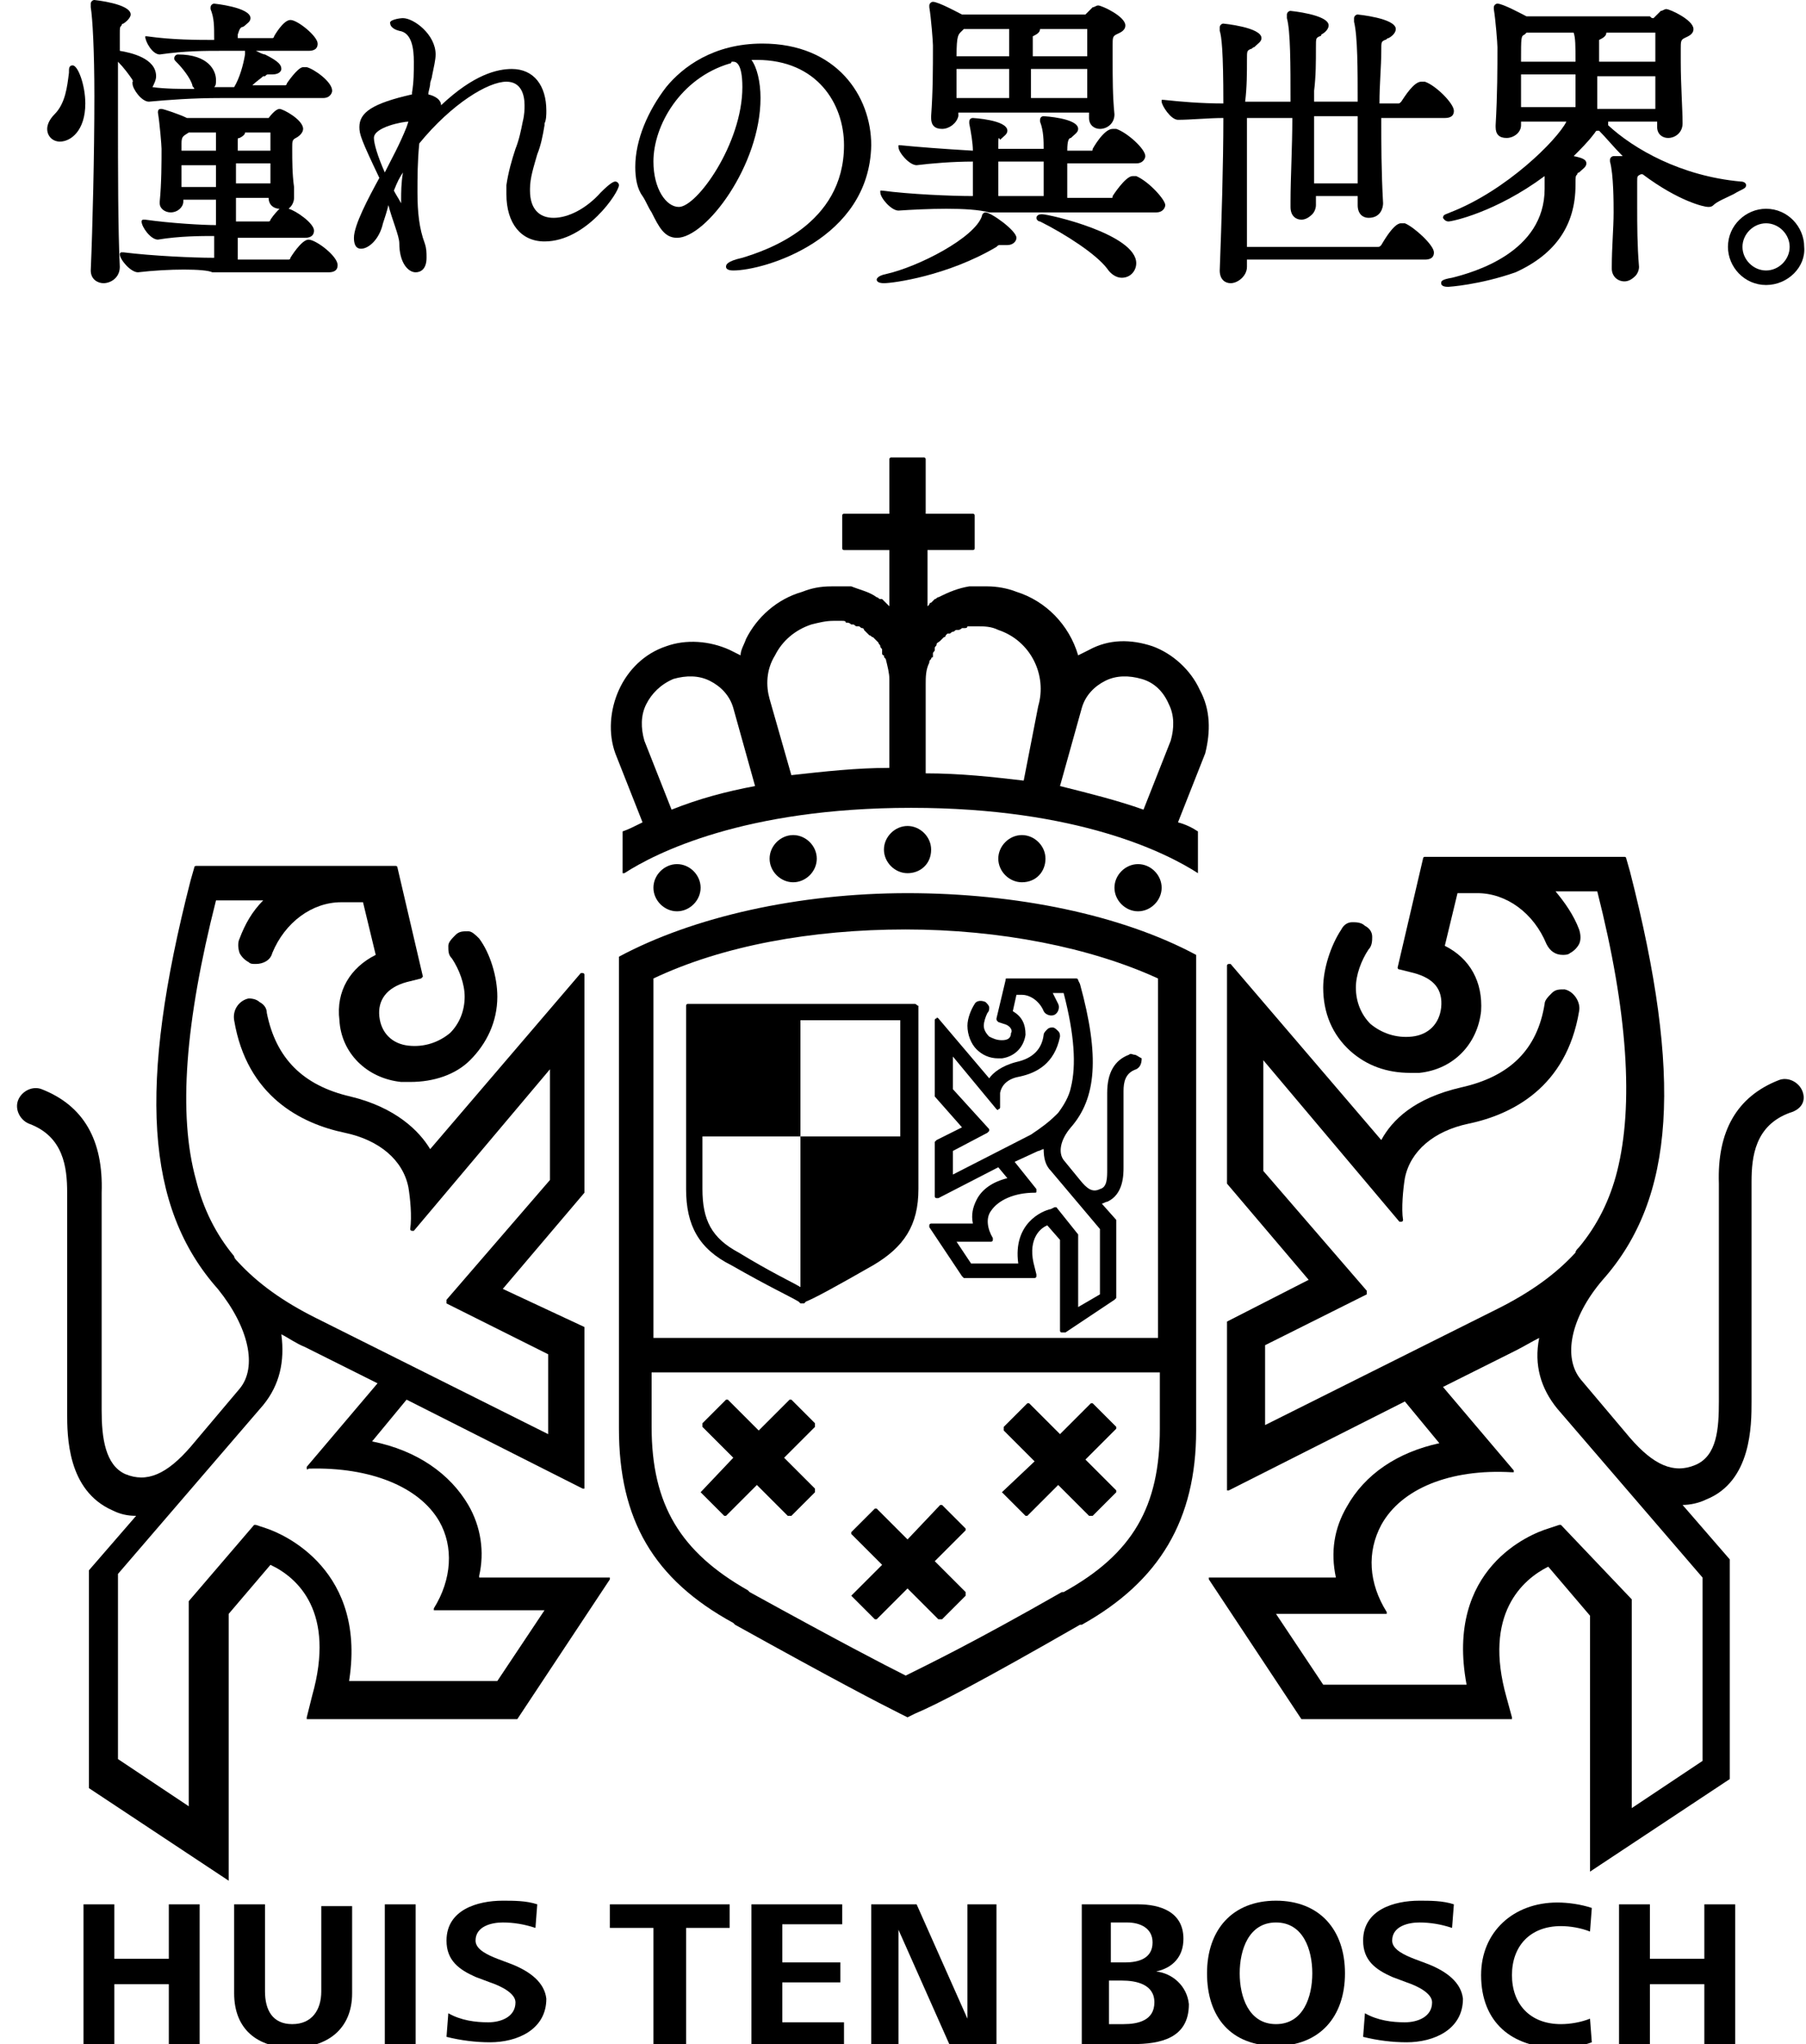 <?xml version="1.0" encoding="utf-8"?>
<!-- Generator: Adobe Illustrator 27.8.1, SVG Export Plug-In . SVG Version: 6.00 Build 0)  -->
<svg version="1.1" id="グループ_2730" xmlns="http://www.w3.org/2000/svg" xmlns:xlink="http://www.w3.org/1999/xlink" x="0px"
	 y="0px" viewBox="0 0 99.5 112.6" style="enable-background:new 0 0 99.5 112.6;" xml:space="preserve">
<g>
	<g>
		<path d="M5.7,15.6c-0.3,0-0.7-0.2-0.7-0.7v0c0.1-2.3,0.2-6.4,0.2-9.6c0-2.5-0.1-4.3-0.2-4.9c0-0.1,0-0.1,0-0.2
			c0-0.1,0.1-0.2,0.2-0.2c0,0,2,0.2,2,0.8c0,0.1-0.1,0.3-0.4,0.5c0,0-0.1,0-0.1,0.1C6.6,1.5,6.6,1.5,6.6,1.9c0,0.2,0,0.3,0,0.5
			c0,0.1,0,0.3,0,0.4c0.6,0.1,2,0.4,2,1.4c0,0.2-0.1,0.4-0.2,0.6c0.7,0.1,1.6,0.1,2.3,0.1c0-0.1-0.1-0.1-0.1-0.2
			c-0.1-0.4-0.6-1-0.8-1.2C9.6,3.3,9.6,3.3,9.6,3.2C9.6,3.1,9.7,3,9.8,3c1.7,0,2.1,0.9,2.1,1.4c0,0.2,0,0.3-0.1,0.4h1.1
			c0.3-0.5,0.5-1.2,0.6-1.8l0-0.1c0,0,0-0.1,0-0.1h-1.3c-0.9,0-2,0-3.4,0.2c0,0,0,0,0,0c-0.4,0-0.8-0.7-0.8-1C7.9,2,8,2,8,2
			c0,0,0.1,0,0.1,0c0,0,0,0,0,0c1.4,0.2,2.8,0.2,3.7,0.2c0-0.8,0-1.2-0.2-1.7c0-0.1,0-0.1,0-0.1c0-0.1,0.1-0.2,0.2-0.2
			c0,0,2,0.2,2,0.8c0,0.2-0.2,0.3-0.3,0.4c-0.1,0.1-0.2,0.1-0.2,0.1c-0.1,0.1-0.1,0.1-0.2,0.4l0,0.2H15c0,0,0.1,0,0.1-0.1
			c0,0,0.5-0.9,0.9-0.9c0.4,0,1.5,0.9,1.5,1.3c0,0.1,0,0.4-0.5,0.4h-2.9c0.2,0.1,0.4,0.2,0.5,0.2c0.8,0.4,0.9,0.6,0.9,0.8
			c0,0.1-0.1,0.3-0.5,0.3h-0.2c-0.1,0-0.1,0-0.2,0.1l-0.1,0c-0.1,0.1-0.4,0.3-0.6,0.5h1.8c0,0,0.1,0,0.1-0.1c0,0,0.6-0.9,0.9-0.9
			c0,0,0.1,0,0.2,0c0.4,0.1,1.4,0.8,1.4,1.3c0,0.1-0.1,0.4-0.5,0.4h-5.6c-1.6,0-2.9,0.1-4,0.2c0,0,0,0,0,0c-0.4,0-0.9-0.7-0.9-1
			c0,0,0-0.1,0-0.1c0,0,0.1,0,0.1,0c0,0,0,0,0,0c0,0,0,0,0,0C7.4,4.6,7.3,4.5,7.3,4.4c-0.2-0.3-0.5-0.7-0.8-1c0,0.8,0,1.8,0,2.9
			c0,3.1,0,6.3,0.1,8.4c0,0,0,0,0,0C6.6,15.3,6.1,15.6,5.7,15.6z M7.6,15c-0.4,0-1-0.7-1-1c0,0,0-0.1,0.1-0.1c0,0,0.1,0,0.1,0
			c0,0,0,0,0,0c1.6,0.2,3.9,0.3,4.9,0.3h0.1c0-0.2,0-0.3,0-0.5c0-0.2,0-0.4,0-0.7c-0.7,0-1.9,0-3.1,0.2c0,0,0,0,0,0
			c-0.4,0-0.9-0.7-0.9-1c0,0,0-0.1,0.1-0.1c0,0,0.1,0,0.1,0c0,0,0,0,0,0c1.4,0.2,3.2,0.3,3.9,0.3V11h-1.8v0.1c0,0.3-0.3,0.6-0.7,0.6
			c-0.3,0-0.6-0.2-0.6-0.5v-0.1c0.1-1,0.1-2.2,0.1-2.9c0-0.2-0.1-1.4-0.2-2c0,0,0,0,0,0v0C8.7,6,8.8,6,8.9,6C9,6,9.9,6.3,10.3,6.5
			h4.4c0,0,0.1,0,0.1,0C15.1,6.1,15.3,6,15.4,6c0.2,0,1.3,0.6,1.3,1.1c0,0.2-0.2,0.4-0.4,0.5l0,0c-0.2,0.1-0.2,0.2-0.2,0.5v0.2
			c0,0.5,0,1.3,0.1,2c0,0.2,0,0.4,0,0.6c0,0.2-0.1,0.4-0.2,0.5c0,0-0.1,0.1-0.1,0.1c0.4,0.1,1.4,0.8,1.4,1.2c0,0.2-0.1,0.4-0.5,0.4
			h-3.7c0,0.2,0,0.4,0,0.7c0,0.2,0,0.3,0,0.5h2.8c0,0,0.1,0,0.1-0.1c0,0,0.6-1,1-1c0.4,0,1.6,0.9,1.6,1.4c0,0.1,0,0.4-0.5,0.4h-6.4
			C11.3,14.8,9.3,14.8,7.6,15C7.7,15,7.7,15,7.6,15L7.6,15z M14.8,12.2c0,0,0.1,0,0.1-0.1c0,0,0,0,0,0c0.2-0.3,0.4-0.5,0.5-0.6
			c0,0,0,0,0,0c-0.3,0-0.6-0.2-0.6-0.6h-1.8v1.3H14.8z M14.9,10.2c0-0.2,0-0.4,0-0.6c0-0.2,0-0.4,0-0.6h-1.9c0,0.2,0,0.4,0,0.5
			c0,0.2,0,0.4,0,0.6H14.9z M11.9,10.2V9.1H10c0,0.2,0,0.4,0,0.6c0,0.2,0,0.4,0,0.6H11.9z M14.9,8.3c0-0.3,0-0.7,0-1c0,0,0,0,0,0
			l-1.4,0c0,0.1-0.1,0.2-0.3,0.3c-0.1,0-0.1,0-0.1,0.2c0,0.1,0,0.2,0,0.3c0,0.1,0,0.1,0,0.2H14.9z M11.9,8.3c0-0.4,0-0.8,0-1h-1.5
			c0,0,0,0,0,0c0,0,0,0,0,0c0,0,0,0,0,0l0,0C10.1,7.5,10,7.5,10,7.9l0,0.4H11.9z M3.3,7.8c-0.4,0-0.7-0.3-0.7-0.7
			c0-0.2,0.1-0.5,0.4-0.8C3.6,5.7,3.7,4.8,3.8,4l0-0.1c0-0.1,0-0.3,0.2-0.3c0.3,0,0.7,1.1,0.7,2.1C4.7,7.2,3.9,7.8,3.3,7.8z"/>
		<path d="M22.9,15c-0.4,0-0.9-0.5-0.9-1.6c0-0.4-0.4-1.3-0.6-2.1c-0.1,0.4-0.2,0.7-0.3,1c-0.2,0.9-0.8,1.4-1.2,1.4
			c-0.1,0-0.4,0-0.4-0.6c0-0.7,0.8-2.2,1.4-3.3c-1-2.1-1.1-2.4-1.1-2.8c0-0.8,0.7-1.3,2.9-1.8c0-0.1,0-0.1,0-0.1
			c0.1-0.6,0.1-1.1,0.1-1.7c0-0.7-0.1-1.6-0.8-1.7c-0.4-0.1-0.5-0.3-0.5-0.4C21.4,1.1,22,1,22.2,1c0.6,0,1.8,0.9,1.8,2
			c0,0.3-0.1,0.7-0.2,1.2c0,0.1-0.1,0.3-0.1,0.4c0,0.2-0.1,0.4-0.1,0.6c0.4,0.1,0.7,0.3,0.7,0.6c0,0,0,0,0,0c1.8-1.7,3.1-2,3.9-2
			c1.2,0,1.9,0.9,1.9,2.3c0,0.2,0,0.5-0.1,0.7l0,0.1c-0.1,0.6-0.2,1.1-0.4,1.6c-0.2,0.7-0.4,1.3-0.4,1.9l0,0.1c0,1,0.5,1.5,1.3,1.5
			c0.8,0,1.8-0.5,2.6-1.4c0.5-0.5,0.7-0.6,0.8-0.6c0.1,0,0.2,0.1,0.2,0.2c0,0.4-1.8,3.1-4.1,3.1c-1.3,0-2.1-1-2.1-2.6
			c0-0.2,0-0.3,0-0.5c0.1-0.7,0.3-1.4,0.5-2c0.2-0.5,0.3-1,0.4-1.5c0.1-0.4,0.1-0.7,0.1-0.9c0-0.6-0.2-1.3-1-1.3c-1,0-3,1.2-4.8,3.4
			C23,8.9,23,9.8,23,10.6c0,1.1,0.1,2,0.4,2.8c0.1,0.3,0.1,0.5,0.1,0.8C23.5,14.8,23.2,15,22.9,15z M22.2,11.4 M21.7,10.5
			c0.1,0.2,0.3,0.5,0.4,0.7V11c0-0.4,0-0.9,0.1-1.5C22,9.8,21.9,10,21.7,10.5z M22.5,6.7c-0.3,0-1.9,0.3-1.9,0.9
			c0,0.3,0.2,1,0.6,1.9C21.6,8.7,22,8,22.4,7L22.5,6.7C22.5,6.7,22.5,6.7,22.5,6.7z"/>
		<path d="M40.4,14.9c-0.3,0-0.4-0.1-0.4-0.2c0-0.1,0-0.3,0.9-0.5c1.3-0.4,5.6-1.8,5.6-6.2c0-2.3-1.5-4.7-4.8-4.7
			c-0.1,0-0.2,0-0.3,0c0.3,0.4,0.5,1.2,0.5,2.1c0,3.7-3,7.7-4.6,7.7c-0.7,0-1-0.6-1.4-1.4c-0.2-0.3-0.3-0.6-0.5-0.9
			c-0.3-0.4-0.4-1-0.4-1.6c0-1.5,0.7-3.1,1.7-4.4c0.9-1.1,2.6-2.4,5.3-2.4c4.1,0,6,2.9,6,5.6C47.9,13.2,42.1,14.9,40.4,14.9z
			 M40.2,3.5C37.5,4.3,36,6.9,36,8.9c0,1.5,0.7,2.5,1.4,2.5c1,0,3.5-3.5,3.5-6.6c0-1.4-0.4-1.4-0.5-1.4c0,0-0.1,0-0.1,0
			C40.3,3.5,40.2,3.5,40.2,3.5z"/>
		<path d="M48.7,15.6c-0.3,0-0.4-0.1-0.4-0.2c0,0,0-0.2,0.5-0.3c1.8-0.4,4.9-2,5.3-3.2c0-0.1,0.1-0.2,0.2-0.2c0.3,0,1.7,1,1.7,1.4
			c0,0.2-0.2,0.4-0.5,0.4c-0.1,0-0.2,0-0.3,0l0,0c0,0,0,0,0,0c0,0,0,0-0.1,0c-0.1,0-0.1,0-0.2,0.1l0,0
			C52.2,15.2,49.2,15.6,48.7,15.6z M61.8,15.3c-0.3,0-0.6-0.2-0.8-0.5c-0.6-0.8-2.3-1.9-3.7-2.6c0,0,0,0,0,0c-0.1,0-0.2-0.1-0.2-0.2
			c0,0,0-0.2,0.3-0.2c0.4,0,5.2,1.1,5.2,2.7C62.6,14.9,62.3,15.3,61.8,15.3z M49.5,11.6c-0.4,0-1-0.7-1-1c0,0,0-0.1,0-0.1
			c0,0,0.1,0,0.1,0c0,0,0,0,0,0c1.5,0.2,3.8,0.3,5,0.3V8.9c-1.1,0-2.3,0.1-3.1,0.2c0,0,0,0,0,0c-0.4,0-1-0.7-1-1c0,0,0-0.1,0-0.1
			c0,0,0.1,0,0.1,0c0,0,0,0,0,0c1,0.1,2.3,0.2,4,0.3c0-0.4-0.1-1-0.2-1.5c0-0.1,0-0.1,0-0.1c0,0,0-0.2,0.2-0.2c0,0,1.9,0.1,1.9,0.7
			c0,0.2-0.2,0.3-0.4,0.5C55,7.5,55,7.6,55,8.2h2.5c0-0.4,0-1-0.2-1.5c0-0.1,0-0.1,0-0.1c0,0,0-0.2,0.2-0.2c0,0,1.9,0.1,1.9,0.7
			c0,0.2-0.2,0.3-0.4,0.5c-0.1,0-0.2,0.1-0.2,0.7h1.3c0.1,0,0.1,0,0.1-0.1c0,0,0.6-1.1,1.1-1.1c0.1,0,0.1,0,0.2,0
			c0.6,0.2,1.6,1.1,1.6,1.5c0,0.1-0.1,0.4-0.5,0.4h-3.8c0,0.1,0,0.3,0,0.4c0,0.2,0,0.4,0,0.6c0,0.2,0,0.4,0,0.6c0,0.1,0,0.2,0,0.3
			h2.4c0.1,0,0.1,0,0.1-0.1c0,0,0.7-1.1,1.1-1.1c0.1,0,0.1,0,0.2,0c0.7,0.3,1.6,1.3,1.6,1.6c0,0.1-0.1,0.4-0.5,0.4h-9.2
			C53.4,11.4,51,11.5,49.5,11.6C49.5,11.6,49.5,11.6,49.5,11.6L49.5,11.6z M57.5,10.7V8.9H55c0,0.1,0,0.3,0,0.4c0,0.2,0,0.4,0,0.6
			c0,0.2,0,0.4,0,0.6c0,0.1,0,0.2,0,0.3H57.5z M51.9,7.1c-0.4,0-0.6-0.2-0.6-0.6V6.4c0.1-1.4,0.1-2.6,0.1-3.9c0-0.2-0.1-1.5-0.2-2.1
			c0-0.1,0-0.1,0-0.1c0-0.1,0.1-0.2,0.2-0.2c0.3,0,1.4,0.6,1.6,0.7h6.7c0.1,0,0.1,0,0.1,0c0.1-0.1,0.1-0.1,0.2-0.2
			c0.1-0.1,0.2-0.2,0.2-0.2c0.1,0,0.2-0.1,0.3-0.1c0.2,0,1.5,0.6,1.5,1.1c0,0.3-0.3,0.4-0.5,0.5c-0.2,0.1-0.2,0.2-0.2,0.6v0.7
			c0,1.1,0,2.1,0.1,3.1l0,0l0,0c0,0.5-0.4,0.8-0.8,0.8c-0.3,0-0.6-0.2-0.6-0.6V6.2h-7.2v0.2C52.7,6.8,52.3,7.1,51.9,7.1z M59.9,5.4
			c0-0.6,0-1.1,0-1.6h-3.1c0,0.3,0,0.5,0,0.8c0,0.3,0,0.6,0,0.8H59.9z M55.6,5.4c0-0.6,0-1.1,0-1.6h-2.9c0,0.5,0,1,0,1.6l0,0H55.6z
			 M59.9,3.1c0-0.5,0-1,0-1.5l0,0c0,0,0,0,0,0l-2.6,0c0,0.2-0.2,0.3-0.4,0.4c0,0,0,0,0,0.2c0,0.3,0,0.6,0,0.9H59.9z M55.6,3.1
			c0-0.1,0-0.2,0-0.3c0-0.4,0-0.8,0-1.2h-2.5c0,0-0.1,0.1-0.1,0.1c-0.2,0.2-0.3,0.2-0.3,1.4H55.6z"/>
		<path d="M67.8,15.6c-0.3,0-0.6-0.2-0.6-0.7v0c0.1-2.6,0.2-5.9,0.2-8.4l0,0c-0.8,0-1.8,0.1-2.5,0.1c0,0,0,0,0,0
			c-0.4,0-0.9-0.8-0.9-1c0,0,0-0.1,0-0.1c0,0,0.1,0,0.1,0c0,0,0,0,0,0c0.9,0.1,2.1,0.2,3.3,0.2c0-2.9-0.1-3.7-0.2-4
			c0-0.1,0-0.1,0-0.2c0-0.1,0.1-0.2,0.2-0.2c0,0,2.1,0.2,2.1,0.8c0,0.2-0.2,0.3-0.4,0.5c-0.1,0-0.1,0.1-0.2,0.1
			c-0.2,0.1-0.2,0.1-0.2,0.6c0,0.7,0,1.5-0.1,2.3c0.4,0,0.8,0,1,0h1.5c0-2,0-3.9-0.2-4.6c0-0.1,0-0.1,0-0.2c0-0.1,0.1-0.2,0.2-0.2
			c0,0,2.1,0.2,2.1,0.8c0,0.2-0.2,0.4-0.4,0.5C72.8,2,72.7,2,72.7,2c-0.2,0.1-0.2,0.1-0.2,0.6c0,0.8,0,1.6-0.1,2.4
			c0,0.2,0,0.4,0,0.6h2.4c0-1.7,0-3.6-0.2-4.4c0-0.1,0-0.1,0-0.2c0-0.1,0.1-0.2,0.2-0.2c0,0,2.1,0.2,2.1,0.8c0,0.2-0.2,0.4-0.4,0.5
			c-0.1,0-0.1,0.1-0.2,0.1c-0.2,0.1-0.2,0.1-0.2,0.6c0,0.9-0.1,1.8-0.1,2.9h1c0.1,0,0.1,0,0.2-0.1c0.2-0.3,0.7-1.1,1.1-1.1
			c0,0,0.1,0,0.2,0c0.6,0.2,1.6,1.2,1.6,1.6c0,0.1,0,0.4-0.5,0.4h-3.5c0,1.4,0,2.9,0.1,4.7c0,0.2-0.1,0.8-0.8,0.8
			c-0.3,0-0.6-0.2-0.6-0.7c0,0,0-0.5,0-0.5h-2.3l0,0.5c0,0.2-0.1,0.4-0.2,0.5c-0.2,0.2-0.4,0.3-0.6,0.3c-0.3,0-0.6-0.2-0.6-0.7v0
			l0-0.3c0-1.3,0.1-3,0.1-4.6h-1.6c-0.1,0-0.3,0-0.4,0c-0.2,0-0.3,0-0.5,0V8c0,1.8,0,3.7,0,5.6h7.2c0.1,0,0.1,0,0.2-0.1
			c0.7-1.2,1-1.2,1.1-1.2c0,0,0.1,0,0.2,0c0.5,0.2,1.6,1.2,1.6,1.6c0,0.1,0,0.4-0.5,0.4h-9.8c0,0,0,0.4,0,0.4
			C68.7,15.2,68.2,15.6,67.8,15.6z M74.8,10c0-1.2,0-2.4,0-3.6h-2.4c0,1.1,0,2.2,0,3.5l0,0.2H74.8z"/>
		<path d="M79.8,15.8c-0.1,0-0.4,0-0.4-0.2c0-0.1,0-0.2,0.6-0.3c1.2-0.3,5.1-1.4,5.1-4.9v-0.3c0-0.1,0-0.2,0-0.4
			c-2.7,2-5.1,2.5-5.3,2.5c-0.2,0-0.3-0.2-0.3-0.2c0-0.2,0.2-0.2,0.4-0.3c3.1-1.2,5.9-4,6.4-5h-2.5v0.2c0,0.4-0.4,0.7-0.8,0.7
			c-0.4,0-0.6-0.2-0.6-0.6V6.9c0.1-1.7,0.1-3.2,0.1-4.3c0-0.2-0.1-1.5-0.2-2.1c0-0.1,0-0.1,0-0.1c0-0.1,0.1-0.2,0.2-0.2
			c0.3,0,1.4,0.6,1.6,0.7h6.8C91,1,91,1,91.1,1c0.1-0.1,0.1-0.1,0.2-0.2c0.1-0.1,0.2-0.2,0.2-0.2c0.1,0,0.2-0.1,0.3-0.1
			c0.2,0,1.5,0.6,1.5,1.1c0,0.3-0.3,0.4-0.5,0.5c-0.2,0.1-0.2,0.2-0.2,0.6v0.7c0,1.3,0.1,2.6,0.1,3.4l0,0c0,0.5-0.4,0.8-0.8,0.8
			c-0.3,0-0.6-0.2-0.6-0.6V6.7h-2.7c0,0,0,0.1,0,0.1c0,0,0,0.1,0,0.1c1.4,1.3,4,2.8,7.3,3.1c0,0,0,0,0,0c0.2,0,0.3,0.1,0.3,0.2
			c0,0.2-0.2,0.2-0.7,0.5c-0.4,0.2-0.9,0.4-1.1,0.6c-0.1,0.1-0.2,0.1-0.3,0.1c-0.2,0-1.6-0.3-3.6-1.8c0,0,0,0-0.1,0
			c-0.2,0.1-0.2,0.1-0.2,0.4c0,0.4,0,0.9,0,1.4c0,1,0,2.1,0.1,3.3c0,0.2-0.1,0.4-0.2,0.5c-0.2,0.2-0.4,0.3-0.6,0.3
			c-0.4,0-0.7-0.3-0.7-0.7v0l0-0.1c0-1.1,0.1-2.1,0.1-3c0-0.5,0-2.1-0.2-2.8c0-0.1,0-0.1,0-0.1c0-0.1,0.1-0.2,0.2-0.2
			c0.1,0,0.3,0,0.5,0c-0.5-0.5-0.9-1-1.3-1.4c-0.1,0-0.1,0-0.1,0c-0.1,0-0.1,0.1-0.2,0.2c-0.3,0.4-0.7,0.8-1.1,1.2
			c0.5,0.1,0.7,0.2,0.7,0.4c0,0.2-0.2,0.3-0.4,0.5c0,0-0.1,0-0.1,0.1c-0.1,0.1-0.1,0.1-0.1,0.6c0,2.2-1.1,3.8-3.3,4.8
			C81.5,15.7,79.8,15.8,79.8,15.8z M91.2,6c0-0.6,0-1.2,0-1.8H88c0,0.2,0,0.5,0,0.7c0,0.3,0,0.7,0,1.1H91.2z M86.8,6
			c0-0.5,0-0.8,0-1.3V4.1h-3c0,0.6,0,1.2,0,1.8H86.8z M91.2,3.4c0-0.5,0-1.1,0-1.6c0,0,0,0,0,0l-2.7,0c0,0.2-0.2,0.3-0.4,0.4
			c0,0,0,0,0,0.2c0,0.4,0,0.7,0,1H91.2z M86.8,3.4c0-0.9,0-1.3-0.1-1.6h-2.6c0,0-0.1,0.1-0.1,0.1C83.8,2,83.8,2,83.8,3.4H86.8z"/>
		<path d="M97.3,15.7c-1.2,0-2.1-1-2.1-2.1c0-1.2,1-2.1,2.1-2.1c1.2,0,2.1,1,2.1,2.1C99.5,14.7,98.5,15.7,97.3,15.7z M97.3,12.3
			c-0.7,0-1.3,0.6-1.3,1.3c0,0.7,0.6,1.3,1.3,1.3c0.7,0,1.3-0.6,1.3-1.3C98.6,12.9,98,12.3,97.3,12.3z"/>
	</g>
	<g>
		<path d="M50.4,55.3H37.9c-0.1,0-0.1,0.1-0.1,0.1v10.1c0,2,0.7,3.3,2.5,4.2l0,0c2.1,1.2,3.2,1.7,3.7,2l0.1,0.1c0,0,0,0,0.1,0
			c0,0,0,0,0.1,0l0.1-0.1c0.5-0.2,1.6-0.8,3.7-2l0,0c1.7-1,2.5-2.2,2.5-4.2V55.4C50.5,55.4,50.5,55.3,50.4,55.3z M38.6,62.6h5.5
			v-6.4h5.5v6.4h-5.5v8.3v0c-0.5-0.3-1.6-0.8-3.4-1.9l0,0c-1.5-0.8-2-1.8-2-3.5V62.6z"/>
		<path d="M50,49.2c-6,0-11.8,1.3-15.9,3.5c0,0,0,0,0,0.1v25.9c0,5,1.9,8.3,6.3,10.7l0.1,0.1c5.4,3,7.9,4.3,9.1,4.9l0.4,0.2
			c0,0,0,0,0,0c0,0,0,0,0,0l0.4-0.2c1.2-0.5,3.7-1.8,9.1-4.9l0.1,0c4.3-2.4,6.3-5.8,6.3-10.7V52.7c0,0,0-0.1,0-0.1
			C61.8,50.4,56,49.2,50,49.2z M63.9,75.7v3c0,4.3-1.5,6.9-5.3,9c0,0,0,0,0,0l-0.1,0c-4.9,2.8-7.4,4-8.6,4.6
			c-1.2-0.6-3.7-1.9-8.6-4.6l-0.1-0.1c-3.7-2.1-5.3-4.7-5.3-9v-3H63.9z M36,73.7V53.9c3.8-1.8,8.7-2.7,13.9-2.7
			c5.2,0,10.2,1,13.9,2.7v19.8H36z"/>
		<path d="M66.1,38c-0.5-1.1-1.5-2-2.6-2.4c-1.2-0.4-2.4-0.4-3.5,0.2c-0.2,0.1-0.4,0.2-0.6,0.3c-0.5-1.7-1.8-3-3.4-3.5
			c-0.5-0.2-1.1-0.3-1.6-0.3c0,0,0,0,0,0l-0.1,0c-0.1,0-0.1,0-0.2,0l-0.1,0c0,0-0.1,0-0.1,0c-0.1,0-0.1,0-0.2,0l-0.1,0
			c-0.1,0-0.1,0-0.2,0l0,0c-0.6,0.1-1.1,0.3-1.7,0.6c-0.1,0-0.1,0.1-0.2,0.1l0,0c0,0-0.1,0.1-0.1,0.1l-0.1,0.1c0,0-0.1,0-0.1,0.1
			c0,0-0.1,0.1-0.1,0.1l0,0v-3.1h2.5c0,0,0.1,0,0.1-0.1v-1.8c0,0,0-0.1-0.1-0.1H51v-3c0,0,0-0.1-0.1-0.1h-1.8c0,0-0.1,0-0.1,0.1v3
			h-2.5c0,0-0.1,0-0.1,0.1v1.8c0,0,0,0.1,0.1,0.1H49v3.1c0,0-0.1-0.1-0.1-0.1l-0.1-0.1c0,0-0.1-0.1-0.1-0.1c0,0-0.1-0.1-0.1-0.1
			l-0.1,0c-0.1,0-0.1-0.1-0.2-0.1l0,0c-0.4-0.3-0.9-0.4-1.4-0.6c-0.1,0-0.2,0-0.2,0l0,0c-0.1,0-0.1,0-0.2,0l-0.1,0c0,0-0.1,0-0.1,0
			c-0.1,0-0.1,0-0.2,0l-0.1,0c-0.1,0-0.1,0-0.2,0l0,0c0,0,0,0,0,0c-0.6,0-1.1,0.1-1.6,0.3c-1.4,0.4-2.5,1.4-3.1,2.6
			c-0.1,0.3-0.3,0.6-0.3,0.9c-0.2-0.1-0.4-0.2-0.6-0.3c-1.1-0.5-2.4-0.6-3.5-0.2c-1.2,0.4-2.1,1.3-2.6,2.4c-0.5,1.1-0.6,2.4-0.2,3.5
			l1.5,3.8c-0.4,0.2-0.8,0.4-1.1,0.5c0,0,0,0,0,0.1V48c0,0,0,0.1,0,0.1c0,0,0.1,0,0.1,0c1.7-1.1,6.6-3.6,15.8-3.6
			c9.2,0,14.1,2.5,15.8,3.6c0,0,0,0,0,0c0,0,0,0,0,0c0,0,0,0,0-0.1v-2.1c0,0,0-0.1,0-0.1c-0.3-0.2-0.7-0.4-1.1-0.5l1.5-3.8l0,0
			C66.7,40.3,66.7,39.1,66.1,38z M62.9,37.4c0.7,0.2,1.2,0.7,1.5,1.4c0.3,0.6,0.3,1.3,0.1,2l-1.5,3.8c-1.4-0.5-3-0.9-4.6-1.3
			l1.2-4.3c0.2-0.7,0.7-1.2,1.3-1.5C61.5,37.2,62.2,37.2,62.9,37.4z M39.1,37.5c0.6,0.3,1.1,0.8,1.3,1.5l1.2,4.3
			C40,43.6,38.5,44,37,44.6l-1.5-3.8c-0.2-0.7-0.2-1.4,0.1-2c0.3-0.6,0.8-1.1,1.5-1.4C37.8,37.2,38.5,37.2,39.1,37.5z M42.7,36.1
			c0.4-0.8,1.1-1.4,2-1.7c0.4-0.1,0.8-0.2,1.2-0.2l0,0c0.1,0,0.1,0,0.2,0c0.1,0,0.1,0,0.2,0l0,0c0,0,0.1,0,0.1,0
			c0.1,0,0.2,0,0.2,0.1l0.1,0c0.1,0,0.2,0.1,0.2,0.1l0.1,0c0.1,0,0.1,0.1,0.2,0.1l0,0c0,0,0,0,0.1,0c0.1,0,0.1,0.1,0.2,0.1l0,0
			c0,0,0.1,0,0.1,0.1c0,0,0.1,0.1,0.1,0.1c0,0,0.1,0.1,0.1,0.1c0,0,0,0,0.1,0.1l0,0c0.1,0,0.1,0.1,0.2,0.1c0,0,0,0,0,0l0,0
			c0.1,0.1,0.1,0.1,0.2,0.2l0.1,0.1c0,0.1,0.1,0.1,0.1,0.2c0,0,0,0,0,0l0,0c0,0.1,0.1,0.1,0.1,0.2c0,0,0,0.1,0,0.1l0,0.1
			c0,0,0,0.1,0.1,0.1c0,0.1,0,0.1,0.1,0.2l0,0c0.1,0.4,0.2,0.8,0.2,1.1v4.9c-1.8,0-3.6,0.2-5.4,0.4l-1.2-4.2c0,0,0,0,0,0
			c0,0,0,0,0,0C42.2,37.8,42.2,36.9,42.7,36.1z M51.2,36.5c0-0.1,0-0.1,0.1-0.2c0,0,0-0.1,0.1-0.1l0-0.1c0,0,0-0.1,0-0.1
			c0-0.1,0.1-0.1,0.1-0.2l0,0c0,0,0,0,0-0.1c0-0.1,0.1-0.1,0.1-0.2l0,0c0,0,0,0,0,0c0-0.1,0.1-0.1,0.2-0.2l0,0c0,0,0,0,0,0
			c0,0,0.1-0.1,0.1-0.1l0,0c0,0,0,0,0.1-0.1c0,0,0.1,0,0.1-0.1l0,0c0,0,0.1-0.1,0.1-0.1c0,0,0,0,0.1,0l0,0c0.1,0,0.1-0.1,0.2-0.1
			c0,0,0,0,0,0l0,0c0.1,0,0.1-0.1,0.2-0.1l0.1,0c0.1,0,0.2-0.1,0.2-0.1l0.1,0c0.1,0,0.2,0,0.2-0.1c0,0,0.1,0,0.1,0l0.1,0
			c0.1,0,0.1,0,0.2,0c0,0,0.1,0,0.1,0l0,0c0.4,0,0.8,0,1.2,0.2c1.8,0.6,2.7,2.5,2.2,4.2c0,0,0,0,0,0c0,0,0,0,0,0L56.4,43
			c-1.7-0.2-3.5-0.4-5.4-0.4v-4.9C51,37.3,51,36.9,51.2,36.5L51.2,36.5L51.2,36.5L51.2,36.5z"/>
		<path d="M46.9,87.9C46.9,88,46.9,88,46.9,87.9l1.3,1.3c0,0,0.1,0,0.1,0l1.7-1.7l1.7,1.7c0,0,0,0,0.1,0c0,0,0,0,0.1,0l1.3-1.3
			c0,0,0,0,0-0.1c0,0,0,0,0-0.1l-1.7-1.7l1.7-1.7c0,0,0-0.1,0-0.1l-1.3-1.3c0,0-0.1,0-0.1,0L50,84.8l-1.7-1.7c0,0-0.1,0-0.1,0
			l-1.3,1.3c0,0,0,0.1,0,0.1l1.7,1.7L46.9,87.9C46.9,87.9,46.9,87.9,46.9,87.9z"/>
		<path d="M38.6,82.2C38.6,82.2,38.6,82.2,38.6,82.2l1.3,1.3c0,0,0.1,0,0.1,0l1.7-1.7l1.7,1.7c0,0,0,0,0.1,0s0,0,0.1,0l1.3-1.3
			c0,0,0,0,0-0.1c0,0,0,0,0-0.1l-1.7-1.7l1.7-1.7c0,0,0,0,0-0.1c0,0,0,0,0-0.1l-1.3-1.3c0,0-0.1,0-0.1,0l-1.7,1.7l-1.7-1.7
			c0,0-0.1,0-0.1,0l-1.3,1.3c0,0,0,0,0,0.1c0,0,0,0,0,0.1l1.7,1.7L38.6,82.2C38.6,82.1,38.6,82.2,38.6,82.2z"/>
		<path d="M55.2,82.2C55.2,82.2,55.2,82.2,55.2,82.2l1.3,1.3c0,0,0.1,0,0.1,0l1.7-1.7l1.7,1.7c0,0,0,0,0.1,0s0,0,0.1,0l1.3-1.3
			c0,0,0-0.1,0-0.1l-1.7-1.7l1.7-1.7c0,0,0-0.1,0-0.1l-1.3-1.3c0,0-0.1,0-0.1,0l-1.7,1.7l-1.7-1.7c0,0-0.1,0-0.1,0l-1.3,1.3
			c0,0,0,0,0,0.1c0,0,0,0,0,0.1l1.7,1.7L55.2,82.2C55.2,82.1,55.2,82.2,55.2,82.2z"/>
		<path d="M51.3,46.8c0-0.7-0.6-1.3-1.3-1.3c-0.7,0-1.3,0.6-1.3,1.3s0.6,1.3,1.3,1.3C50.7,48.1,51.3,47.6,51.3,46.8z"/>
		<path d="M45,47.3c0-0.7-0.6-1.3-1.3-1.3c-0.7,0-1.3,0.6-1.3,1.3c0,0.7,0.6,1.3,1.3,1.3C44.4,48.6,45,48,45,47.3z"/>
		<path d="M38.6,48.9c0-0.7-0.6-1.3-1.3-1.3c-0.7,0-1.3,0.6-1.3,1.3c0,0.7,0.6,1.3,1.3,1.3C38,50.2,38.6,49.6,38.6,48.9z"/>
		<path d="M57.6,47.3c0-0.7-0.6-1.3-1.3-1.3c-0.7,0-1.3,0.6-1.3,1.3c0,0.7,0.6,1.3,1.3,1.3C57.1,48.6,57.6,48,57.6,47.3z"/>
		<path d="M64,48.9c0-0.7-0.6-1.3-1.3-1.3c-0.7,0-1.3,0.6-1.3,1.3c0,0.7,0.6,1.3,1.3,1.3C63.4,50.2,64,49.6,64,48.9z"/>
		<path d="M99.3,60.1c-0.2-0.5-0.8-0.8-1.3-0.6c-2.3,0.9-3.4,2.8-3.3,5.7c0,0.1,0,0.1,0,0.1v11.7l0,0.2c0,1.5-0.1,3-1.3,3.5
			c-1.2,0.5-2.3,0-3.6-1.5l-2.7-3.2c-1-1.2-0.6-3.4,1.2-5.5c4-4.5,4.4-11.2,1.5-22.5l-0.2-0.7c0,0,0-0.1-0.1-0.1h-11
			c0,0-0.1,0-0.1,0.1l-1.4,6c0,0,0,0.1,0.1,0.1l0.8,0.2c1.1,0.3,1.6,0.9,1.5,1.9c-0.1,0.9-0.7,1.5-1.6,1.6c-0.9,0.1-1.7-0.2-2.3-0.7
			c-0.5-0.5-0.8-1.2-0.8-2c0-0.7,0.3-1.5,0.7-2.1c0.2-0.2,0.2-0.5,0.2-0.7c0-0.3-0.2-0.5-0.4-0.6c-0.2-0.2-0.5-0.2-0.7-0.2
			c-0.3,0-0.5,0.2-0.6,0.4c-0.6,0.9-1,2.2-1,3.2c0,1.4,0.5,2.6,1.5,3.5c0.9,0.8,2,1.2,3.3,1.2c0.2,0,0.3,0,0.5,0
			c1.9-0.2,3.2-1.6,3.4-3.4c0.1-1.6-0.6-2.9-2-3.6l0.7-2.9h1.1c1.6,0,3.1,1.1,3.8,2.8c0.2,0.4,0.5,0.6,0.9,0.6c0.1,0,0.3,0,0.4-0.1
			c0.2-0.1,0.4-0.3,0.5-0.5c0.1-0.2,0.1-0.5,0-0.8c-0.3-0.8-0.8-1.5-1.3-2.1H88c1.7,6.7,2,11.8,1.1,15.4c-0.4,1.6-1.1,3-2.1,4.2
			c0,0,0,0,0,0c-0.1,0.1-0.2,0.2-0.2,0.3c-1.1,1.2-2.5,2.2-4.3,3.1l-12.8,6.4v-4.4l5.6-2.8c0,0,0,0,0-0.1c0,0,0-0.1,0-0.1l-5.7-6.6
			v-6.1l7.5,8.9c0,0,0.1,0,0.1,0c0,0,0.1,0,0.1-0.1c-0.1-0.6,0-1.7,0.1-2.3c0.3-1.5,1.6-2.6,3.5-3c2.4-0.5,5.4-2,6.1-6.2
			c0.1-0.5-0.3-1.1-0.8-1.2c-0.3,0-0.5,0-0.7,0.2c-0.2,0.2-0.4,0.4-0.4,0.6c-0.4,2.5-1.9,4-4.6,4.6c-2.6,0.6-3.8,1.8-4.4,2.9
			l-8.3-9.7c0,0-0.1,0-0.1,0c0,0-0.1,0-0.1,0.1v11.9c0,0,0,0,0,0.1l4.5,5.3l-4.5,2.3c0,0,0,0,0,0.1V82c0,0,0,0.1,0,0.1
			c0,0,0.1,0,0.1,0l9.7-4.9l1.9,2.3C77,80,75.2,81.2,74.2,83c-0.7,1.2-0.9,2.5-0.6,3.9h-6.9c0,0-0.1,0-0.1,0c0,0,0,0.1,0,0.1
			l5.1,7.7c0,0,0,0,0.1,0h11.4c0,0,0.1,0,0.1,0c0,0,0-0.1,0-0.1L83,93.5c-1.3-4.6,0.9-6.5,2.3-7.2l2.3,2.7V103c0,0,0,0.1,0,0.1
			c0,0,0,0,0,0c0,0,0,0,0,0l7.7-5.1c0,0,0,0,0-0.1V86c0,0,0,0,0-0.1l-2.6-3c0.4,0,0.9-0.1,1.3-0.3c2.5-1,2.5-4.1,2.5-5.4l0-11.9
			c0-0.1,0-0.1,0-0.2c0-1.4,0.2-3.1,2.1-3.8C99.3,61.1,99.5,60.6,99.3,60.1z M80.8,92.8h-7.9l-2.6-3.9h6c0,0,0.1,0,0.1,0
			c0,0,0-0.1,0-0.1c-1-1.6-1.1-3.3-0.3-4.8c1.1-2,3.8-3.1,7.2-2.9c0,0,0.1,0,0.1,0c0,0,0-0.1,0-0.1l-3.9-4.6l4-2
			c0.4-0.2,0.9-0.5,1.3-0.7c-0.3,1.5,0.1,2.8,1,3.9l8,9.3v10.1l-3.9,2.6V88.2c0,0,0,0,0-0.1L86,84c0,0,0,0-0.1,0c0,0,0,0,0,0
			l-0.6,0.2C84.3,84.5,79.6,86.4,80.8,92.8z"/>
		<path d="M62.5,58.1c-0.1,0-0.2-0.1-0.3,0c-0.8,0.3-1.2,1-1.2,2.1l0,4.1l0,0.1c0,0.5,0,1-0.4,1.1c-0.4,0.2-0.7,0-1.1-0.5l-0.9-1.1
			c-0.3-0.4-0.2-1.1,0.4-1.8c1.4-1.6,1.6-3.9,0.5-7.9L59.4,54c0-0.1-0.1-0.1-0.1-0.1h-3.8c-0.1,0-0.1,0-0.1,0.1l-0.5,2.1
			c0,0.1,0,0.1,0.1,0.2l0.3,0.1c0.4,0.1,0.5,0.4,0.4,0.5c0,0.3-0.2,0.4-0.5,0.4c-0.3,0-0.5-0.1-0.7-0.2c-0.2-0.2-0.3-0.4-0.3-0.6
			c0-0.2,0.1-0.5,0.2-0.7c0.1-0.1,0.1-0.2,0.1-0.3c0-0.1-0.1-0.2-0.2-0.3c-0.2-0.1-0.5-0.1-0.6,0.1c-0.2,0.3-0.4,0.8-0.4,1.2
			c0,0.5,0.2,1,0.5,1.3c0.3,0.3,0.7,0.5,1.2,0.5c0.1,0,0.1,0,0.2,0c0.7-0.1,1.2-0.6,1.3-1.3c0-0.6-0.2-1-0.7-1.3l0.2-0.9h0.3
			c0.5,0,1,0.4,1.2,0.9c0.1,0.2,0.4,0.3,0.6,0.2c0.2-0.1,0.3-0.4,0.2-0.6c-0.1-0.2-0.2-0.4-0.3-0.6h0.6c0.6,2.3,0.7,4,0.4,5.2
			c-0.1,0.5-0.4,1-0.7,1.4c0,0,0,0,0,0c0,0-0.1,0.1-0.1,0.1c-0.4,0.4-0.8,0.7-1.4,1.1l-4.3,2.2v-1.3l1.9-1c0,0,0.1-0.1,0.1-0.1
			c0,0,0-0.1,0-0.1L52.5,60v-1.8l2.4,2.9c0,0,0.1,0.1,0.1,0c0.1,0,0.1-0.1,0.1-0.1c0-0.2,0-0.6,0-0.8c0.1-0.5,0.5-0.8,1.1-0.9
			c0.9-0.2,1.9-0.7,2.2-2.2c0-0.1,0-0.2-0.1-0.3c-0.1-0.1-0.2-0.2-0.3-0.2c-0.1,0-0.2,0-0.3,0.1c-0.1,0.1-0.2,0.2-0.2,0.3
			c-0.1,0.8-0.6,1.3-1.5,1.5c-0.8,0.2-1.3,0.6-1.5,0.9l-2.8-3.3c0,0-0.1-0.1-0.1,0c-0.1,0-0.1,0.1-0.1,0.1v4.1c0,0,0,0.1,0,0.1
			l1.5,1.7l-1.4,0.7c0,0-0.1,0.1-0.1,0.1v3c0,0,0,0.1,0.1,0.1c0,0,0.1,0,0.1,0l3.3-1.7l0.5,0.6c-0.8,0.2-1.4,0.6-1.7,1.2
			c-0.2,0.4-0.3,0.8-0.2,1.3h-2.3c0,0-0.1,0-0.1,0.1c0,0,0,0.1,0,0.1l1.8,2.7c0,0,0.1,0.1,0.1,0.1h3.9c0,0,0.1,0,0.1-0.1
			c0,0,0-0.1,0-0.1l-0.1-0.4c-0.4-1.4,0.2-2.1,0.7-2.3l0.7,0.8v5c0,0,0,0.1,0.1,0.1c0,0,0,0,0.1,0c0,0,0.1,0,0.1,0l2.7-1.8
			c0,0,0.1-0.1,0.1-0.1v-4.2c0,0,0-0.1,0-0.1l-0.8-0.9c0.1,0,0.2-0.1,0.3-0.1c0.9-0.4,0.9-1.5,0.9-1.9l0-4.1l0-0.1
			c0-0.5,0.1-1,0.7-1.2c0.2-0.1,0.3-0.3,0.3-0.6C62.7,58.2,62.6,58.1,62.5,58.1z M56.1,69.6h-2.6l-0.8-1.2h1.9c0,0,0.1,0,0.1-0.1
			c0,0,0-0.1,0-0.1c-0.3-0.5-0.4-1.1-0.1-1.5c0.4-0.6,1.3-1,2.4-1c0.1,0,0.1,0,0.1-0.1c0,0,0-0.1,0-0.1L55.9,64l1.3-0.6
			c0.1,0,0.2-0.1,0.3-0.1c0,0.5,0.1,0.9,0.4,1.2l2.7,3.2v3.6L59.4,72v-3.9c0,0,0-0.1,0-0.1l-1.2-1.5c0,0-0.1,0-0.1,0c0,0,0,0,0,0
			l-0.2,0.1C57.4,66.7,55.8,67.4,56.1,69.6z"/>
		<path d="M26.4,86.8c0.3-1.3,0.1-2.7-0.6-3.9c-1-1.7-2.8-3-5.3-3.5l1.9-2.3l9.7,4.9c0,0,0.1,0,0.1,0c0,0,0,0,0-0.1v-8.7
			c0,0,0-0.1,0-0.1L27.7,71l4.5-5.3c0,0,0,0,0-0.1V53.7c0,0,0-0.1-0.1-0.1c0,0-0.1,0-0.1,0l-8.3,9.7c-0.6-1-1.9-2.3-4.4-2.9
			c-2.6-0.6-4.1-2.1-4.6-4.6c0-0.3-0.2-0.5-0.4-0.6C14.2,55.1,14,55,13.7,55c-0.5,0.1-0.9,0.6-0.8,1.2c0.7,4.2,3.7,5.7,6.1,6.2
			c1.9,0.4,3.2,1.5,3.5,3c0.1,0.6,0.2,1.6,0.1,2.3c0,0,0,0.1,0.1,0.1c0,0,0.1,0,0.1,0l7.5-8.9v6.1l-5.7,6.6c0,0,0,0,0,0.1
			c0,0,0,0,0,0.1l5.6,2.8v4.4l-12.8-6.4c-1.8-0.9-3.2-1.9-4.3-3.1c-0.1-0.1-0.2-0.2-0.2-0.3c0,0,0,0,0,0c-1-1.2-1.7-2.6-2.1-4.2
			c-1-3.6-0.6-8.7,1.1-15.4h2.6c-0.6,0.6-1,1.3-1.3,2.1c-0.1,0.2-0.1,0.5,0,0.8c0.1,0.2,0.3,0.4,0.5,0.5c0.1,0.1,0.2,0.1,0.4,0.1
			c0.4,0,0.8-0.2,0.9-0.6c0.7-1.7,2.2-2.8,3.8-2.8H20l0.7,2.9c-1.4,0.7-2.2,2-2,3.6c0.1,1.8,1.5,3.2,3.4,3.4c0.2,0,0.3,0,0.5,0
			c1.3,0,2.5-0.4,3.3-1.2c0.9-0.9,1.5-2.1,1.5-3.5c0-1.1-0.4-2.4-1-3.2c-0.2-0.2-0.4-0.4-0.6-0.4c-0.3,0-0.5,0-0.7,0.2
			c-0.2,0.2-0.4,0.4-0.4,0.6c0,0.3,0,0.5,0.2,0.7c0.4,0.6,0.7,1.4,0.7,2.1c0,0.8-0.3,1.5-0.8,2c-0.6,0.5-1.4,0.8-2.3,0.7
			c-0.9-0.1-1.5-0.7-1.6-1.6c-0.1-0.9,0.4-1.6,1.5-1.9l0.8-0.2c0,0,0.1-0.1,0.1-0.1l-1.4-6c0,0,0-0.1-0.1-0.1h-11c0,0-0.1,0-0.1,0.1
			l-0.2,0.7c-2.9,11.3-2.5,18,1.5,22.5c1.7,2.1,2.2,4.3,1.2,5.5l-2.7,3.2c-1.3,1.5-2.4,2-3.6,1.5c-1.1-0.5-1.3-2-1.3-3.5l0-11.9
			c0,0,0-0.1,0-0.1c0.1-2.9-1-4.8-3.3-5.7c-0.5-0.2-1.1,0.1-1.3,0.6c-0.2,0.5,0.1,1.1,0.6,1.3c1.9,0.7,2.1,2.4,2.1,3.8
			c0,0.1,0,0.1,0,0.2l0,11.9c0,1.3,0,4.3,2.5,5.4c0.4,0.2,0.8,0.3,1.3,0.3l-2.6,3c0,0,0,0,0,0.1v11.8c0,0,0,0.1,0,0.1l7.7,5.1
			c0,0,0,0,0,0c0,0,0,0,0,0c0,0,0,0,0-0.1V88.9l2.3-2.7c1.5,0.7,3.6,2.6,2.3,7.2l-0.3,1.2c0,0,0,0.1,0,0.1c0,0,0,0,0.1,0h11.4
			c0,0,0.1,0,0.1,0l5.1-7.7c0,0,0-0.1,0-0.1c0,0,0,0-0.1,0H26.4z M19.2,92.8c1.1-6.3-3.6-8.3-4.5-8.6l-0.6-0.2c0,0-0.1,0-0.1,0
			l-3.6,4.2c0,0,0,0,0,0.1v11.2l-3.9-2.6V86.7l8-9.3c0.9-1.1,1.2-2.4,1-3.9c0.4,0.2,0.8,0.5,1.3,0.7l4,2l-3.9,4.6c0,0,0,0.1,0,0.1
			s0,0.1,0.1,0c3.4-0.1,6.1,1,7.2,2.9c0.8,1.4,0.7,3.2-0.3,4.8c0,0,0,0.1,0,0.1c0,0,0,0,0.1,0h6l-2.6,3.9H19.2z"/>
		<polygon points="9.3,107.9 6.3,107.9 6.3,104.9 4.6,104.9 4.6,112.6 6.3,112.6 6.3,109.3 9.3,109.3 9.3,112.6 11,112.6 11,104.9 
			9.3,104.9 		"/>
		<path d="M17.7,109.7c0,1-0.5,1.8-1.6,1.8c-1.1,0-1.5-0.8-1.5-1.8v-4.8h-1.7v4.9c0,2,1.3,3,3.2,3c1.9,0,3.3-1,3.3-3v-4.8h-1.7
			V109.7z"/>
		<rect x="21.2" y="104.9" width="1.7" height="7.7"/>
		<polygon points="33.6,106.2 36,106.2 36,112.6 37.8,112.6 37.8,106.2 40.2,106.2 40.2,104.9 33.6,104.9 		"/>
		<polygon points="43.1,109.2 46.3,109.2 46.3,108.1 43.1,108.1 43.1,106 46.4,106 46.4,104.9 41.4,104.9 41.4,112.6 46.5,112.6 
			46.5,111.4 43.1,111.4 		"/>
		<polygon points="53.3,111.2 50.5,104.9 48,104.9 48,112.6 49.5,112.6 49.5,106.3 52.3,112.6 54.9,112.6 54.9,104.9 53.3,104.9 		
			"/>
		<path d="M63.7,108.6c0.9-0.2,1.5-0.8,1.5-1.8c0-1.5-1.3-1.9-2.5-1.9h-3.1v7.7h2.8c1.5,0,3.1-0.3,3.1-2.2
			C65.4,109.4,64.6,108.7,63.7,108.6z M61.1,105.9h1c0.7,0,1.4,0.3,1.4,1.1c0,0.9-0.8,1.1-1.5,1.1h-0.8V105.9z M61.9,111.5h-0.8
			v-2.4h0.7c0.8,0,1.8,0.2,1.8,1.2C63.6,111.3,62.7,111.5,61.9,111.5z"/>
		<polygon points="93.9,107.9 90.9,107.9 90.9,104.9 89.2,104.9 89.2,112.6 90.9,112.6 90.9,109.3 93.9,109.3 93.9,112.6 
			95.6,112.6 95.6,104.9 93.9,104.9 		"/>
		<path d="M28.2,108.2l-0.8-0.3c-0.5-0.2-1.2-0.5-1.2-1c0-0.8,0.9-1,1.5-1c0.6,0,1.2,0.1,1.8,0.3l0.1-1.3c-0.6-0.2-1.3-0.2-1.9-0.2
			c-1.4,0-3.1,0.5-3.1,2.2c0,1.1,0.7,1.6,1.6,2l0.8,0.3c0.6,0.2,1.4,0.6,1.4,1.1c0,0.8-0.8,1.1-1.5,1.1c-0.7,0-1.5-0.1-2.2-0.5
			l-0.1,1.3c0.8,0.2,1.6,0.3,2.4,0.3c1.5,0,3.1-0.7,3.1-2.4C30,109.2,29.2,108.6,28.2,108.2z"/>
		<path d="M70.3,104.7c-2.4,0-3.8,1.6-3.8,4c0,2.4,1.3,4,3.8,4c2.4,0,3.8-1.6,3.8-4C74.1,106.3,72.7,104.7,70.3,104.7z M70.3,111.5
			c-1.5,0-2-1.5-2-2.8c0-1.3,0.5-2.8,2-2.8c1.5,0,2,1.5,2,2.8C72.3,110,71.8,111.5,70.3,111.5z"/>
		<path d="M78.7,108.2l-0.8-0.3c-0.5-0.2-1.2-0.5-1.2-1c0-0.8,0.9-1,1.5-1c0.6,0,1.2,0.1,1.8,0.3l0.1-1.3c-0.6-0.2-1.3-0.2-1.9-0.2
			c-1.4,0-3.1,0.5-3.1,2.2c0,1.1,0.7,1.6,1.6,2l0.8,0.3c0.6,0.2,1.4,0.6,1.4,1.1c0,0.8-0.8,1.1-1.5,1.1c-0.7,0-1.5-0.1-2.2-0.5
			l-0.1,1.3c0.8,0.2,1.6,0.3,2.4,0.3c1.5,0,3.1-0.7,3.1-2.4C80.5,109.2,79.7,108.6,78.7,108.2z"/>
		<path d="M86,111.5c-1.7,0-2.7-1.1-2.7-2.7c0-1.6,1-2.7,2.7-2.7c0.5,0,1.1,0.1,1.6,0.3l0.1-1.3c-0.6-0.2-1.3-0.3-1.9-0.3
			c-2.4,0-4.2,1.6-4.2,4c0,2.6,1.7,4,4.2,4c0.6,0,1.4-0.1,1.9-0.3l-0.1-1.3C87.1,111.4,86.5,111.5,86,111.5z"/>
	</g>
</g>
</svg>
